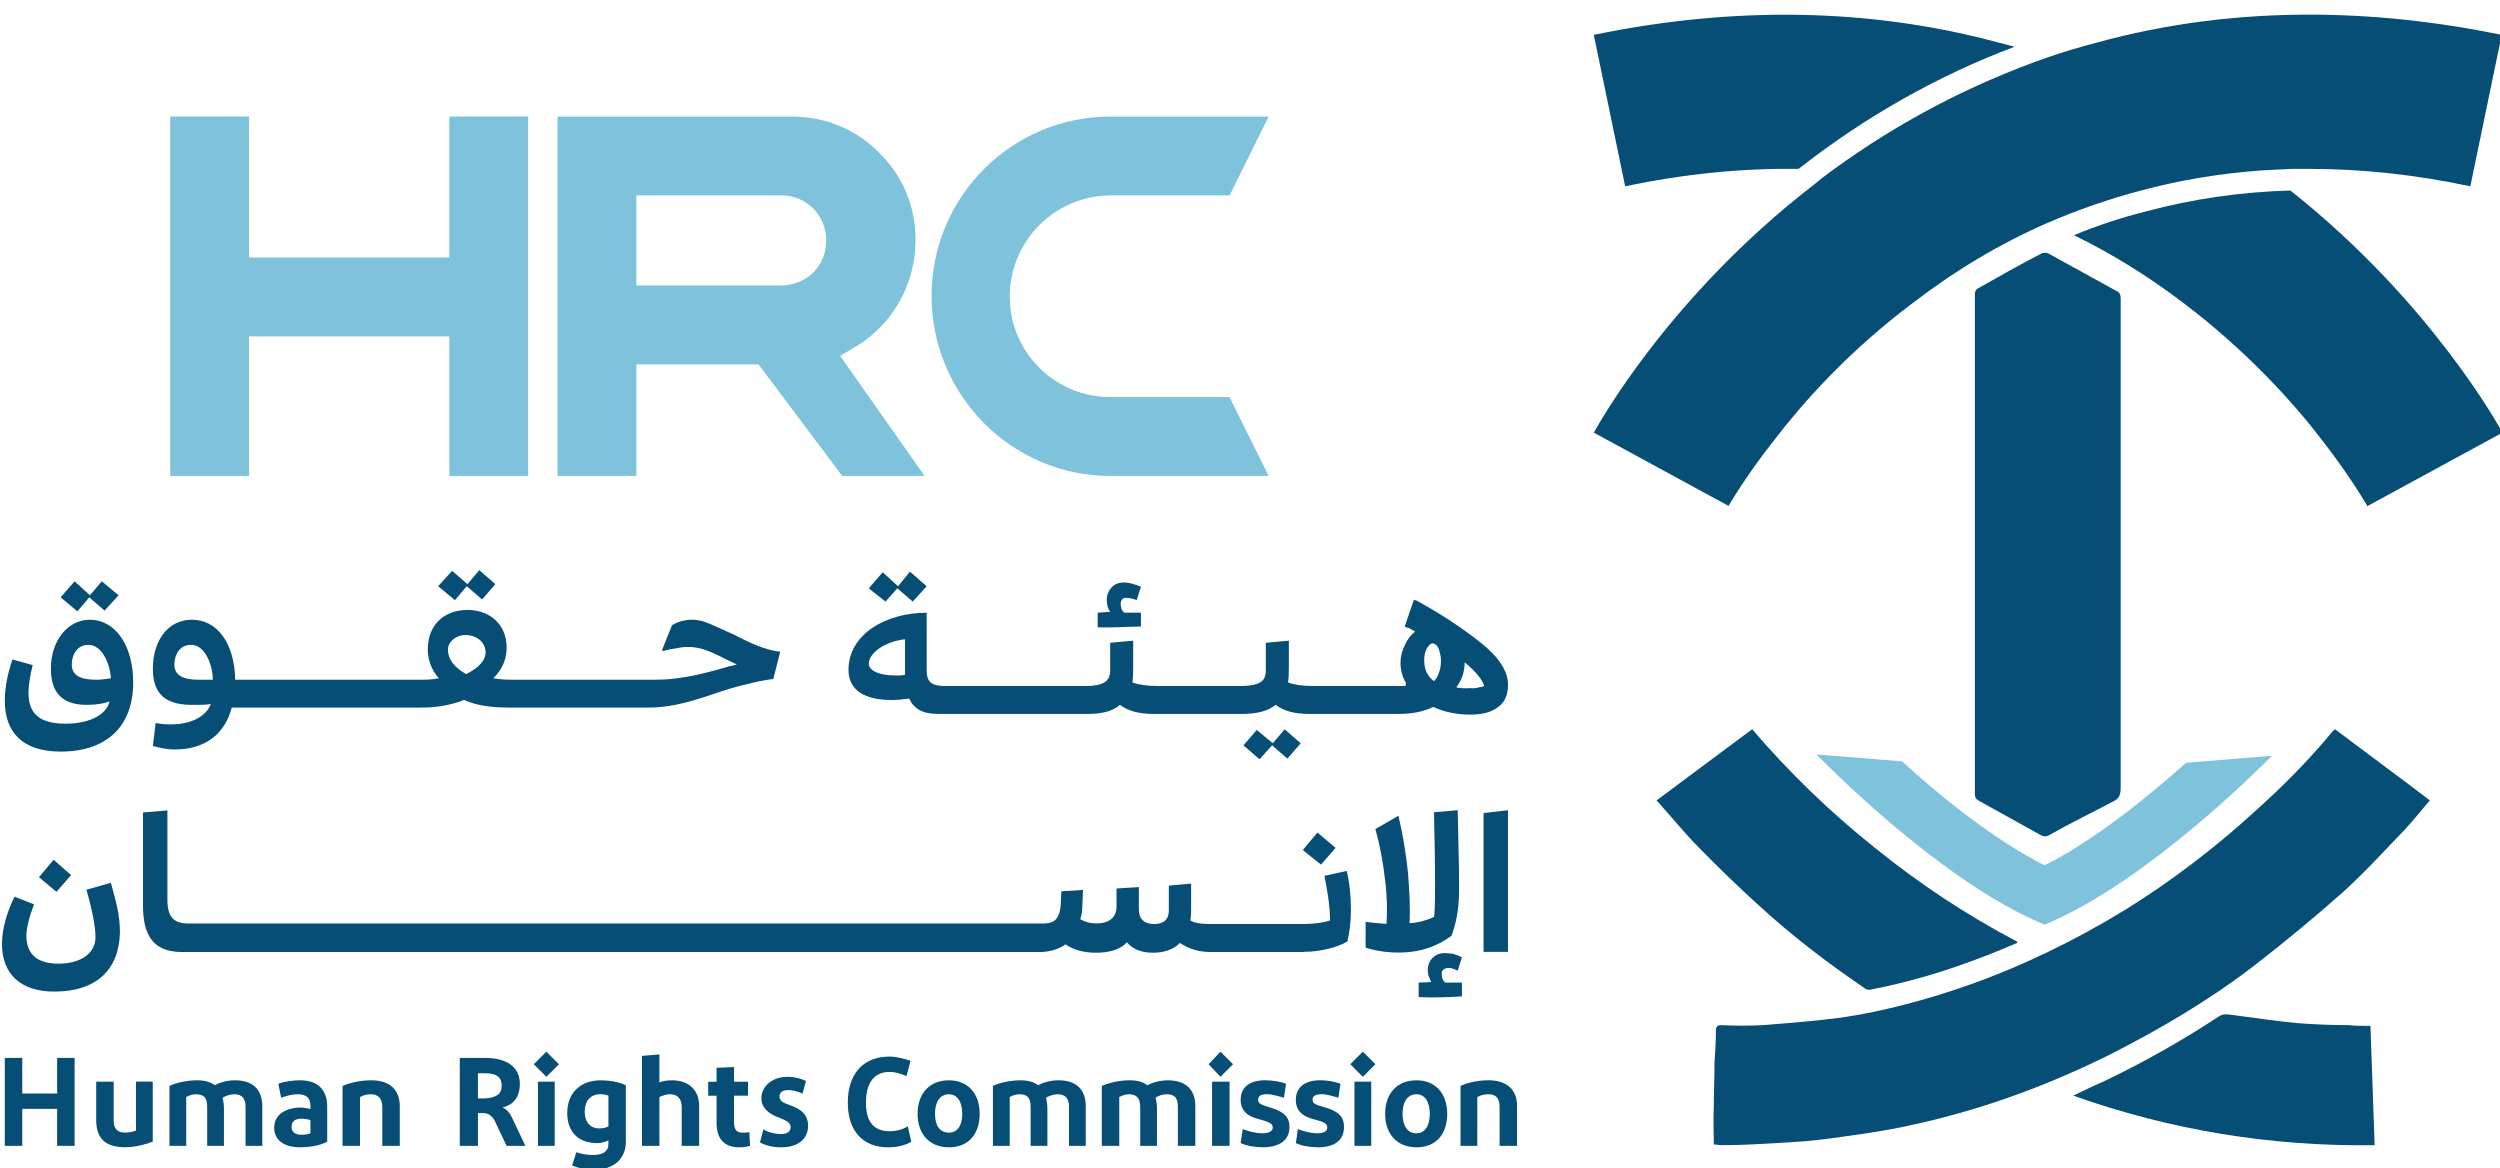 <svg width="567" height="265" viewBox="0 0 567 265" fill="none" xmlns="http://www.w3.org/2000/svg">
<g clip-path="url(#clip0_4527_23750)">
<path fill-rule="evenodd" clip-rule="evenodd" d="M16.12 198.47L12.16 194.99L8.84 198.95L12.8 202.27L16.12 198.47Z" fill="#064E75"/>
<path fill-rule="evenodd" clip-rule="evenodd" d="M1.09 239.939V259.879H5.05V251.489H12.96V259.879H16.92V239.939H12.96V248.009H5.05V239.939H1.09Z" fill="#064E75"/>
<path fill-rule="evenodd" clip-rule="evenodd" d="M20.24 135.48L23.72 138.49L26.89 135.01L23.09 131.84L20.4 135.01L16.92 131.84L13.75 135.48L17.55 138.65L20.24 135.48Z" fill="#064E75"/>
<path d="M20.4 140.551C15.34 140.551 11.54 145.301 11.54 151.631C11.54 156.541 13.6 159.861 19.61 159.861C22.14 159.861 23.57 159.541 24.83 159.071C24.36 161.601 21.03 164.131 14.86 164.131C8.69 164.131 6.47 161.601 6.47 157.171C6.47 155.431 6.79 153.211 7.42 150.841L2.83 149.571C1.72 152.741 1.09 156.061 1.09 158.911C1.09 166.031 5.05 170.461 13.75 170.461C24.51 170.461 30.21 164.451 30.21 154.791C30.21 146.091 25.94 140.551 20.4 140.551ZM21.82 154.161C17.55 154.161 16.28 152.741 16.28 150.681C16.28 148.621 17.39 146.251 20.08 146.251C23.09 146.251 24.99 150.521 25.14 153.851C24.03 154.011 22.77 154.171 21.82 154.171V154.161Z" fill="#064E75"/>
<path fill-rule="evenodd" clip-rule="evenodd" d="M105.859 132.951L109.339 135.961L112.349 132.481L108.709 129.311L106.019 132.481L102.539 129.471L99.369 132.951L103.169 136.121L105.859 132.951Z" fill="#064E75"/>
<path fill-rule="evenodd" clip-rule="evenodd" d="M203.519 133.431L206.999 136.441L210.169 132.961L206.369 129.641L203.679 132.961L200.199 129.791L197.029 133.431L200.829 136.441L203.519 133.431Z" fill="#064E75"/>
<path fill-rule="evenodd" clip-rule="evenodd" d="M291.36 165.4L288.67 168.57L285.03 165.56L282.02 169.04L285.66 172.21L288.51 169.04L291.99 172.05L295 168.57L291.36 165.4Z" fill="#064E75"/>
<path d="M335.829 145.769C331.609 142.389 326.699 139.179 321.109 136.119H320.639L318.579 142.129C318.789 142.239 319.109 142.339 319.529 142.449C319.949 142.659 320.429 142.919 320.949 143.239C319.889 144.079 319.099 145.139 318.579 146.409C317.949 147.679 317.629 148.999 317.629 150.369C317.629 151.949 318.049 153.479 318.899 154.959L318.739 155.589H297.849C295.319 155.589 293.419 155.269 292.149 154.799C292.259 153.849 292.309 152.689 292.309 151.319V145.309L287.089 145.779V151.949C287.089 154.009 286.459 155.589 281.229 155.589H262.549C260.019 155.589 258.279 155.269 256.849 154.799C256.959 153.849 257.009 152.689 257.009 151.319V145.309L251.789 145.779V151.949C251.789 153.849 251.159 155.589 246.249 155.589H214.599C211.279 155.589 210.169 154.799 210.169 151.949V138.969C200.829 138.969 192.439 143.879 192.439 151.949C192.439 156.699 196.399 158.759 202.089 158.759C203.359 158.759 204.729 158.649 206.209 158.439C207.319 160.809 209.219 161.919 212.859 161.919H246.729C249.899 161.919 252.429 161.289 254.009 159.859C255.749 161.129 257.969 161.919 261.609 161.919H281.709C285.029 161.919 287.569 161.289 289.309 159.859C291.049 161.129 293.269 161.919 296.909 161.919H317.169C320.179 161.919 322.709 161.449 325.079 160.339C327.609 161.499 330.409 162.079 333.469 162.079C336.209 162.079 338.319 161.499 339.799 160.339C341.279 159.279 342.019 157.599 342.019 155.279C342.019 152.219 339.959 149.049 335.849 145.779M326.339 152.579C326.129 153.319 325.759 153.949 325.229 154.479C323.749 153.419 323.009 151.839 323.009 149.729C323.009 148.989 323.119 148.309 323.329 147.669C323.539 147.139 323.799 146.719 324.119 146.399C324.329 146.079 324.589 145.929 324.909 145.929C325.229 145.929 325.539 146.089 325.859 146.399C326.179 146.819 326.389 147.299 326.489 147.819C326.699 148.449 326.809 149.139 326.809 149.879C326.809 150.939 326.649 151.829 326.339 152.569M205.259 152.579V153.049C204.469 153.209 203.839 153.209 203.199 153.209C199.079 153.209 197.029 151.939 197.029 150.519C197.029 148.459 200.039 145.609 205.259 144.979V152.579ZM335.359 155.899C334.729 156.109 334.089 156.159 333.459 156.059C332.299 156.169 331.239 156.109 330.289 155.899C330.919 155.059 331.399 154.159 331.709 153.209C332.029 152.259 332.179 151.259 332.179 150.199C334.709 152.309 336.189 154.099 336.609 155.579C336.499 155.689 336.079 155.789 335.339 155.899H335.359Z" fill="#064E75"/>
<path d="M172.97 146.88C171.39 146.35 169.28 145.4 166.64 144.03C163.9 142.76 161.89 141.87 160.63 141.34C159.36 140.81 158.15 140.55 156.99 140.55C156.15 140.55 155.35 140.66 154.62 140.87C153.78 141.08 153.04 141.4 152.4 141.82L150.18 147.36L150.34 147.68C151.4 147.36 152.4 147.15 153.35 147.05C154.19 146.84 155.14 146.73 156.2 146.73C157.36 146.73 158.57 146.94 159.84 147.36C161.11 147.78 162.74 148.52 164.75 149.58C165.91 150.11 166.7 150.48 167.12 150.69C166.91 150.8 166.28 150.95 165.22 151.16C164.16 151.48 163.06 151.79 161.9 152.11C158.73 152.95 156.25 153.48 154.46 153.69C152.67 154.01 150.66 154.16 148.45 154.16H116.64C115.37 154.16 113.79 154.16 111.89 153.84C114.11 151.62 114.9 149.25 114.9 146.88C114.9 141.34 110.78 138.33 106.04 138.33C101.3 138.33 97.02 141.18 97.02 147.35C97.02 149.25 97.65 151.78 99.55 153.84C97.97 154.16 96.38 154.16 95.28 154.16H53.34C53.18 145.61 49.07 140.55 43.53 140.55C37.99 140.55 34.67 145.46 34.67 151.63C34.67 156.22 36.41 159.86 43.37 159.86C45.11 159.86 46.69 159.86 47.8 159.7C47.17 161.6 44.48 164.29 38.78 164.29C37.41 164.29 36.25 164.18 35.3 163.97L34.67 169.19C36.41 169.66 37.99 169.98 39.58 169.98C46.54 169.98 50.98 166.5 52.56 160.48H95.29C98.46 160.48 101.62 160.16 105.26 158.74C108.27 160.16 112.07 160.48 115.55 160.48H147.05C149.05 160.48 151.11 160.27 153.22 159.85C155.33 159.43 158.13 158.64 161.61 157.48C164.25 156.53 166.73 155.79 169.05 155.26C171.48 154.63 173.59 154.2 175.38 153.99L176.96 147.82C175.8 147.71 174.48 147.4 173 146.87M45.09 154.16C40.82 154.16 39.55 152.74 39.55 150.68C39.55 148.62 40.66 146.25 43.35 146.25C46.52 146.25 48.26 150.84 48.26 154.16H45.09ZM105.71 152.89C102.97 151.31 101.59 149.46 101.59 147.35C101.59 145.61 103.33 144.03 105.55 144.03C108.24 144.03 110.14 145.77 110.14 147.99C110.14 149.57 108.87 151.31 105.71 152.9V152.89Z" fill="#064E75"/>
<path d="M258.759 142.129V138.959C257.919 138.959 256.649 138.959 254.959 138.959C254.639 138.639 254.429 138.329 254.329 138.009C254.219 137.589 254.169 137.219 254.169 136.899C254.169 136.479 254.329 136.109 254.639 135.789C254.959 135.579 255.329 135.529 255.749 135.629C256.279 135.629 256.959 135.789 257.809 136.099L258.759 133.089C257.599 132.559 256.489 132.249 255.439 132.139C254.169 132.029 253.169 132.299 252.429 132.929C251.589 133.669 251.109 134.619 251.009 135.779C251.009 136.309 251.059 136.839 251.169 137.359C251.279 137.879 251.489 138.359 251.799 138.779C250.849 138.779 249.899 138.939 248.949 138.939V142.259C252.269 142.419 256.069 142.099 258.759 142.099V142.129Z" fill="#064E75"/>
<path d="M27.199 211.451C27.199 207.331 26.249 204.331 25.139 200.211L19.599 201.791C21.019 206.701 21.659 210.341 21.659 212.551C21.659 216.191 18.339 218.561 13.269 218.561C8.199 218.561 5.989 216.191 5.989 212.231C5.989 210.331 6.779 207.481 7.729 205.111L3.299 203.371C1.879 206.221 0.449 210.181 0.449 214.131C0.449 220.781 4.569 224.891 12.319 224.891C21.969 224.891 27.039 219.831 27.199 211.441V211.451Z" fill="#064E75"/>
<path fill-rule="evenodd" clip-rule="evenodd" d="M302.911 192.3L298.791 188.82L295.471 192.78L299.591 196.1L302.911 192.3Z" fill="#064E75"/>
<path d="M295.63 215.881C299.59 215.881 303.54 214.771 305.6 213.511C306.07 211.611 306.39 208.921 306.39 206.231C306.39 203.221 306.07 200.061 305.44 197.531L300.38 198.641C300.85 201.171 301.65 204.971 301.65 208.771C300.07 209.241 298.17 209.561 295.79 209.561H274.74C271.89 209.561 270.78 209.241 269.99 208.771C270.1 208.031 270.15 207.241 270.15 206.401V200.391L265.09 200.861V206.561C265.09 208.301 264.14 209.571 261.77 209.571C259.55 209.571 258.29 208.461 258.29 206.251V201.191L253.23 201.511V205.631C253.23 208.321 251.17 209.431 248.8 209.431C247.22 209.431 246.11 209.111 245 208.481C245.32 207.531 245.47 206.581 245.47 205.471L245.63 201.831L240.72 202.151L240.56 205.321C240.24 208.801 238.82 209.441 236.6 209.441H42.72C39.55 209.441 37.97 208.171 37.97 204.061V183.801L32.43 184.271V205.321C32.43 211.811 34.49 215.921 41.29 215.921H235.81C238.03 215.921 240.08 215.291 241.67 214.181C243.25 215.291 245.47 216.081 248.63 216.081C251 216.081 253.85 215.611 255.59 213.711C257.01 215.451 259.23 216.081 261.45 216.081C263.82 216.081 266.04 215.451 267.62 213.861C269.52 215.131 271.74 215.921 274.58 215.921H295.63V215.881Z" fill="#064E75"/>
<path d="M330.931 201.48C330.931 199.42 330.931 197.36 330.611 183.75L325.231 184.22C325.551 197.36 325.551 206.69 325.231 207.96C323.491 208.75 321.911 209.23 319.691 209.38C319.851 206.06 319.691 202.42 319.371 198.46C318.901 193.4 318.101 188.96 317.151 185.01C315.361 186.07 313.621 187.07 311.931 188.02C312.881 191.34 313.671 195.3 314.151 199.73C314.621 203.37 314.621 206.69 314.471 209.54C312.101 209.38 310.671 209.22 309.721 209.07V214.93C311.781 215.56 314.151 216.04 317.161 216.04C322.381 216.04 326.181 214.46 329.191 212.24C330.141 209.71 330.931 206.54 330.931 201.48Z" fill="#064E75"/>
<path fill-rule="evenodd" clip-rule="evenodd" d="M342.011 183.76L336.471 184.39V215.89H342.011V183.76Z" fill="#064E75"/>
<path d="M331.56 222.85H327.76C327.44 222.53 327.23 222.22 327.13 221.9C327.02 221.58 326.97 221.21 326.97 220.79C326.97 220.37 327.13 220.05 327.44 219.84C327.76 219.63 328.13 219.52 328.55 219.52C329.08 219.52 329.76 219.73 330.61 220.15L331.56 217.14C330.4 216.51 329.29 216.19 328.24 216.19C326.97 216.08 325.97 216.35 325.23 216.98C324.39 217.61 323.91 218.56 323.81 219.83C323.81 220.25 323.86 220.73 323.97 221.25C324.18 221.78 324.39 222.25 324.6 222.67C323.81 222.83 322.7 222.83 321.75 222.83V226.15C325.07 226.31 328.87 226.15 331.56 225.99V222.82V222.85Z" fill="#064E75"/>
<path fill-rule="evenodd" clip-rule="evenodd" d="M119.789 26.43V107.94H101.909V76.29H56.489V107.94H38.609V26.43H56.489V58.4H101.909V26.43H119.789Z" fill="#7EC2DC"/>
<path d="M206.369 62.839C207.209 60.099 207.639 57.3 207.639 54.45V53.66C207.479 46.539 204.629 39.73 199.409 34.669C194.189 29.29 187.059 26.439 179.629 26.439H126.449V107.949H144.329V82.629H172.029L191.019 107.949H209.699L190.549 80.73L193.719 78.829C199.729 75.349 204.319 69.649 206.379 62.839M184.529 61.73C182.629 63.63 179.939 64.739 177.249 64.739H144.329V44.319H177.249C182.949 44.319 187.379 48.91 187.379 54.45C187.379 57.3 186.429 59.83 184.529 61.73Z" fill="#7EC2DC"/>
<path d="M30.84 256.401C30.1 256.721 29.26 256.871 28.31 256.871C26.57 256.871 25.78 255.921 25.78 254.181V245.321H21.82V254.021C21.82 257.661 23.4 260.191 28.31 260.191C30.84 260.191 33.53 259.401 34.64 258.921V245.311H30.84V256.391V256.401Z" fill="#064E75"/>
<path d="M53.319 245.01C51.58 245.01 49.84 245.48 48.73 246.12C47.669 245.38 46.359 245.01 44.769 245.01C42.549 245.01 40.179 245.48 38.44 246.28V259.89H42.239V248.81C42.979 248.39 43.719 248.18 44.459 248.18C46.359 248.18 46.989 249.13 46.989 251.03V259.89H50.789V251.5C50.789 250.55 50.679 249.71 50.469 248.97C51.26 248.5 52.209 248.18 53.16 248.18C54.9 248.18 55.69 249.13 55.69 251.03V259.89H59.489V250.87C59.489 247.07 57.27 245.01 53.319 245.01Z" fill="#064E75"/>
<path d="M68.04 245.01C66.3 245.01 64.24 245.33 63.13 245.8L63.76 248.97C65.03 248.5 66.29 248.18 67.56 248.18C69.46 248.18 70.41 248.97 70.41 250.87V251.5C69.62 251.34 68.67 251.18 67.88 251.18C64.56 251.34 62.18 252.92 62.18 255.77C62.18 258.3 64.08 260.2 68.04 260.2C70.89 260.2 73.1 259.57 74.21 258.93V251.02C74.21 247.22 72.15 245.01 68.04 245.01ZM70.41 257.04C69.94 257.2 69.3 257.36 68.35 257.36C66.93 257.36 66.13 256.73 66.13 255.62C66.13 254.2 67.08 253.72 68.35 253.72C69.09 253.72 69.77 253.83 70.41 254.04V257.05V257.04Z" fill="#064E75"/>
<path d="M84.179 245.01C81.959 245.01 79.59 245.48 77.689 246.28V259.89H81.649V248.81C82.389 248.39 83.229 248.18 84.179 248.18C85.759 248.18 86.709 249.13 86.709 251.03V259.89H90.669V250.87C90.669 247.07 88.299 245.01 84.179 245.01Z" fill="#064E75"/>
<path d="M201.779 256.561C197.979 256.561 196.399 254.191 196.399 250.071C196.399 245.951 197.979 243.111 201.779 243.111C203.199 243.111 204.469 243.581 205.579 244.061L206.529 240.581C205.109 240.111 203.209 239.631 201.779 239.631C195.449 239.631 192.279 243.901 192.279 250.081C192.279 256.261 195.449 260.211 201.459 260.211C203.519 260.211 205.419 259.741 206.679 258.941L205.889 255.461C204.779 256.091 203.519 256.571 201.619 256.571" fill="#064E75"/>
<path d="M215.229 245.01C210.799 245.01 208.109 248.02 208.109 252.61C208.109 257.2 210.799 260.21 215.229 260.21C219.659 260.21 222.189 257.2 222.189 252.61C222.189 248.02 219.499 245.01 215.229 245.01ZM215.229 256.88C213.169 256.88 212.059 255.3 212.059 252.61C212.059 249.92 213.169 248.18 215.229 248.18C217.129 248.18 218.239 249.92 218.239 252.61C218.239 255.3 217.129 256.88 215.229 256.88Z" fill="#064E75"/>
<path d="M240.079 245.01C238.339 245.01 236.599 245.48 235.489 246.12C234.429 245.38 233.119 245.01 231.529 245.01C229.309 245.01 226.939 245.48 225.199 246.28V259.89H228.999V248.81C229.739 248.39 230.479 248.18 231.219 248.18C233.119 248.18 233.749 249.13 233.749 251.03V259.89H237.549V251.5C237.549 250.55 237.439 249.71 237.229 248.97C238.019 248.5 238.969 248.18 239.919 248.18C241.659 248.18 242.449 249.13 242.449 251.03V259.89H246.249V250.87C246.249 247.07 244.029 245.01 240.079 245.01Z" fill="#064E75"/>
<path d="M264.931 245.01C263.191 245.01 261.451 245.48 260.181 246.12C259.231 245.38 257.911 245.01 256.221 245.01C254.001 245.01 251.791 245.48 249.891 246.28V259.89H253.851V248.81C254.591 248.39 255.331 248.18 256.071 248.18C257.811 248.18 258.601 249.13 258.601 251.03V259.89H262.401V251.5C262.401 250.55 262.291 249.71 262.081 248.97C262.711 248.5 263.661 248.18 264.611 248.18C266.511 248.18 267.141 249.13 267.141 251.03V259.89H271.101V250.87C271.101 247.07 268.881 245.01 264.771 245.01" fill="#064E75"/>
<path d="M287.561 251.02C285.981 250.55 285.341 250.23 285.341 249.44C285.341 248.49 286.131 248.17 287.241 248.17C288.661 248.17 289.931 248.64 291.201 248.96L291.671 245.79C290.401 245.32 288.501 245 286.921 245C283.441 245 281.381 246.58 281.381 249.43C281.381 251.96 282.961 253.23 285.651 253.86C287.871 254.49 288.661 254.81 288.661 255.76C288.661 256.55 287.711 257.03 286.441 257.03C284.701 257.03 283.121 256.56 281.851 256.08L281.381 259.25C282.651 259.88 284.701 260.2 286.441 260.2C289.921 260.2 292.451 258.78 292.451 255.61C292.451 253.08 290.871 251.97 287.541 251.02" fill="#064E75"/>
<path d="M300.061 251.02C298.321 250.55 297.691 250.23 297.691 249.44C297.691 248.49 298.481 248.17 299.751 248.17C301.021 248.17 302.281 248.64 303.551 248.96L304.021 245.79C302.751 245.32 301.011 245 299.431 245C295.951 245 293.891 246.58 293.891 249.43C293.891 251.96 295.471 253.23 298.011 253.86C300.381 254.49 301.021 254.81 301.021 255.76C301.021 256.55 300.231 257.03 298.801 257.03C297.221 257.03 295.631 256.56 294.371 256.08L293.901 259.25C295.171 259.88 297.071 260.2 298.961 260.2C302.441 260.2 304.821 258.78 304.821 255.61C304.821 253.08 303.401 251.97 300.071 251.02H300.061Z" fill="#064E75"/>
<path fill-rule="evenodd" clip-rule="evenodd" d="M310.989 245.32V259.88H307.189V245.32H310.989Z" fill="#064E75"/>
<path d="M321.27 245.01C316.84 245.01 314.15 248.02 314.15 252.61C314.15 257.2 316.84 260.21 321.27 260.21C325.7 260.21 328.23 257.2 328.23 252.61C328.23 248.02 325.54 245.01 321.27 245.01ZM321.27 257.04C319.21 257.04 318.1 255.3 318.1 252.61C318.1 249.92 319.21 248.18 321.27 248.18C323.17 248.18 324.28 249.92 324.28 252.61C324.28 255.3 323.17 257.04 321.27 257.04Z" fill="#064E75"/>
<path d="M337.58 245.01C335.36 245.01 332.99 245.48 331.25 246.28V259.89H335.05V248.81C335.79 248.39 336.63 248.18 337.58 248.18C339.32 248.18 340.11 249.13 340.11 251.03V259.89H344.07V250.87C344.07 247.07 341.7 245.01 337.58 245.01Z" fill="#064E75"/>
<path fill-rule="evenodd" clip-rule="evenodd" d="M306.24 241.37L309.09 244.219L311.94 241.37L309.09 238.52L306.24 241.37Z" fill="#064E75"/>
<path fill-rule="evenodd" clip-rule="evenodd" d="M278.86 245.32V259.88H274.9V245.32H278.86Z" fill="#064E75"/>
<path fill-rule="evenodd" clip-rule="evenodd" d="M274.109 241.37L276.799 244.219L279.649 241.37L276.799 238.52L274.109 241.37Z" fill="#064E75"/>
<path d="M116.309 253.869C115.679 252.449 114.889 251.499 113.939 251.179C115.999 250.709 117.899 249.279 117.899 245.799C117.899 241.999 114.889 239.939 110.139 239.939H104.279V259.879H108.399V252.439H109.509C110.779 252.439 111.569 253.069 112.199 254.179L114.889 259.879H119.159L116.309 253.869ZM109.979 249.119H108.399V243.419H109.979C112.349 243.419 113.779 244.049 113.779 246.269C113.779 248.169 112.509 248.959 109.979 249.119Z" fill="#064E75"/>
<path d="M136.25 245.01C131.66 245.01 128.65 247.86 128.65 252.45C128.65 256.72 131.18 259.26 135.46 259.26C136.3 259.26 137.15 259.05 137.99 258.63V259.42C137.99 261.16 136.72 261.95 134.51 261.95C133.14 261.95 131.87 261.74 130.71 261.32L129.76 264.33C131.34 264.96 132.61 265.28 134.82 265.28C139.09 265.28 141.94 262.91 141.94 258.95V246.13C140.67 245.5 138.46 245.02 136.24 245.02M137.99 255.45C137.52 255.77 136.72 255.92 135.93 255.92C133.87 255.92 132.61 254.5 132.61 252.12C132.61 249.74 133.88 248.16 136.25 248.16C136.88 248.16 137.52 248.32 137.99 248.48V255.44V255.45Z" fill="#064E75"/>
<path d="M152.4 245.01C151.29 245.01 150.34 245.17 149.55 245.48V239.15L145.59 239.47V259.89H149.55V248.81C150.18 248.49 151.13 248.18 151.92 248.18C153.66 248.18 154.61 249.13 154.61 251.19V259.89H158.57V250.87C158.57 247.07 156.04 245.01 152.4 245.01Z" fill="#064E75"/>
<path d="M168.379 256.88C167.109 256.88 166.479 256.25 166.479 254.51V248.5H169.649V245.33H166.479V242.01L162.519 242.17V245.34H160.619V248.51H162.519V254.68C162.519 258.32 164.259 260.22 167.739 260.22C168.529 260.22 169.479 260.06 170.109 259.9L169.949 256.73C169.479 256.89 168.999 256.89 168.369 256.89L168.379 256.88Z" fill="#064E75"/>
<path fill-rule="evenodd" clip-rule="evenodd" d="M125.81 245.32V259.88H122.01V245.32H125.81Z" fill="#064E75"/>
<path fill-rule="evenodd" clip-rule="evenodd" d="M121.061 241.37L123.911 244.219L126.761 241.37L123.911 238.52L121.061 241.37Z" fill="#064E75"/>
<path d="M173.129 256.091C173.919 256.721 175.659 257.201 177.089 257.201C178.669 257.201 179.309 256.571 179.309 255.621C179.309 254.831 178.839 254.351 176.939 253.561C173.929 252.611 172.669 250.871 172.669 249.131C172.669 246.441 175.039 244.221 178.679 244.221C180.259 244.221 181.849 244.691 182.799 245.171L182.009 248.021C181.219 247.701 180.109 247.231 178.689 247.231C177.419 247.231 176.789 247.861 176.789 248.651C176.789 249.601 177.419 250.071 179.319 250.711C182.009 251.661 183.279 253.081 183.279 255.301C183.279 258.151 181.219 260.211 177.109 260.211C175.209 260.211 173.469 259.741 172.359 259.101L173.149 256.091H173.129Z" fill="#064E75"/>
<path d="M448.68 181.54C453.43 184.18 458.18 186.82 462.92 189.45C463.55 189.77 464.03 189.77 464.66 189.45C469.72 186.6 474.63 184.23 479.7 181.54C480.81 180.91 480.97 179.8 480.97 178.69V67.74C480.97 66.95 480.81 66.32 480.02 66C474.8 63.15 469.73 60.3 464.51 57.45C464.19 57.29 463.4 57.29 463.09 57.45C458.18 59.98 453.44 62.67 448.69 65.36C448.06 65.68 447.9 66.15 447.9 66.78V179.94C447.9 180.73 448.06 181.21 448.69 181.52" fill="#064E75"/>
<path d="M422.881 224.111C423.201 224.431 423.831 224.581 424.301 224.431C432.531 222.851 440.601 220.471 448.521 217.471C451.531 216.361 454.531 215.101 457.541 213.831C457.541 213.721 457.491 213.621 457.381 213.511C445.981 207.501 435.271 200.431 425.251 192.301C415.121 184.231 405.781 175.211 397.391 165.391C390.111 170.771 382.991 176.151 375.711 181.531C379.031 185.171 382.041 188.971 385.521 192.451C389.851 196.881 394.281 201.151 398.811 205.271C406.411 212.231 414.481 218.411 422.871 224.101L422.881 224.111Z" fill="#064E75"/>
<path d="M532.719 232.5C528.759 232.5 524.809 232.34 520.849 232.03C515.789 231.56 510.879 230.76 505.809 230.13C504.859 229.97 504.069 229.97 503.119 230.6C494.779 236.09 486.079 240.99 477.009 245.32C474.789 246.27 472.579 247.38 470.199 248.49C492.519 256.4 515.149 260.04 538.569 259.73C538.249 250.39 537.939 241.53 537.619 232.67C535.879 232.67 534.299 232.67 532.709 232.51L532.719 232.5Z" fill="#064E75"/>
<path d="M411.959 171.09C413.539 172.67 438.549 198.31 461.179 208.6L463.709 209.71L466.239 208.6C488.079 198.63 512.139 174.57 515.299 171.41L495.829 172.99C487.279 180.59 475.099 190.56 463.699 196.26C452.149 190.4 439.799 180.43 431.409 172.68L411.939 171.1L411.959 171.09Z" fill="#7EC2DC"/>
<path d="M407.851 38.3C408.061 38.19 408.221 38.09 408.321 37.98C423.361 26.27 439.661 17.09 456.911 10.6C455.641 10.28 454.431 9.97 453.271 9.65C424.461 1.89 393.601 1.26 361.471 7.91L368.591 42.26C382.041 39.41 395.181 38.14 407.841 38.3H407.851Z" fill="#064E75"/>
<path d="M519.429 43.209C508.189 43.529 497.269 45.109 486.669 47.959C481.179 49.329 475.749 51.129 470.369 53.339C479.019 57.559 487.359 62.729 495.379 68.849C509.779 79.769 520.389 91.639 526.559 99.709C533.209 108.259 536.689 114.429 537.009 114.899V114.739L567.559 98.119C566.929 97.009 551.419 68.519 519.449 43.199" fill="#064E75"/>
<path d="M402.47 99.71C408.64 91.64 419.091 79.77 433.651 68.85C443.301 61.41 453.59 55.24 464.51 50.49C471.37 47.54 478.39 45.11 485.56 43.21C494.42 40.84 503.92 39.25 513.42 38.62C515.53 38.51 517.64 38.41 519.75 38.3H523.711C535.421 38.3 547.771 39.57 560.271 42.26L567.391 7.91C552.511 4.85 537.951 3.32 523.711 3.32C507.251 3.32 491.11 5.38 475.6 9.65C471.91 10.6 468.211 11.71 464.521 12.97C447.271 18.98 430.81 27.53 415.61 38.61C414.13 39.67 412.711 40.77 411.341 41.93C378.101 67.57 362.12 97.01 361.48 98.12L392.031 114.74C392.351 114.27 395.83 108.09 402.48 99.7" fill="#064E75"/>
<path d="M528.77 166.191C523.39 172.681 517.53 178.541 511.36 184.071C502.18 192.461 492.37 199.901 481.92 206.391C470.52 213.351 458.5 219.211 445.83 223.641C436.65 226.811 427.31 229.341 417.82 230.761C411.81 231.551 405.79 232.031 399.78 232.501C396.61 232.661 393.61 232.661 390.44 232.501C389.65 232.501 389.17 232.661 389.17 233.771C389.17 236.141 389.01 238.521 388.85 240.891C388.85 244.211 388.69 247.541 388.69 250.861C388.53 253.711 388.69 256.561 388.69 259.561C389.16 259.561 389.8 259.721 390.59 259.721C392.81 259.721 395.02 259.671 397.24 259.561C402.46 259.241 407.84 259.091 413.07 258.451C419.08 257.661 425.26 256.871 431.43 255.601C447.73 252.281 463.24 246.741 478.28 239.301C489.83 233.441 500.91 226.951 511.2 219.041C518.16 213.661 524.92 208.071 531.46 202.261C536.37 197.831 540.8 192.921 545.39 188.171C547.29 186.111 549.19 183.741 551.09 181.521C543.81 175.981 536.69 170.761 529.56 165.381C529.24 165.701 528.98 165.961 528.77 166.171" fill="#064E75"/>
<path d="M287.719 107.939L278.859 90.059H251.799C239.299 90.059 229.009 79.929 229.009 67.269C229.009 54.609 239.299 44.319 251.959 44.319H278.869L287.729 26.439H251.799C229.479 26.439 211.279 44.639 211.279 67.119C211.279 89.599 229.479 107.949 251.799 107.949H287.729L287.719 107.939Z" fill="#7EC2DC"/>
</g>
<defs>
<clipPath id="clip0_4527_23750">
<rect width="567" height="265" fill="white"/>
</clipPath>
</defs>
</svg>
